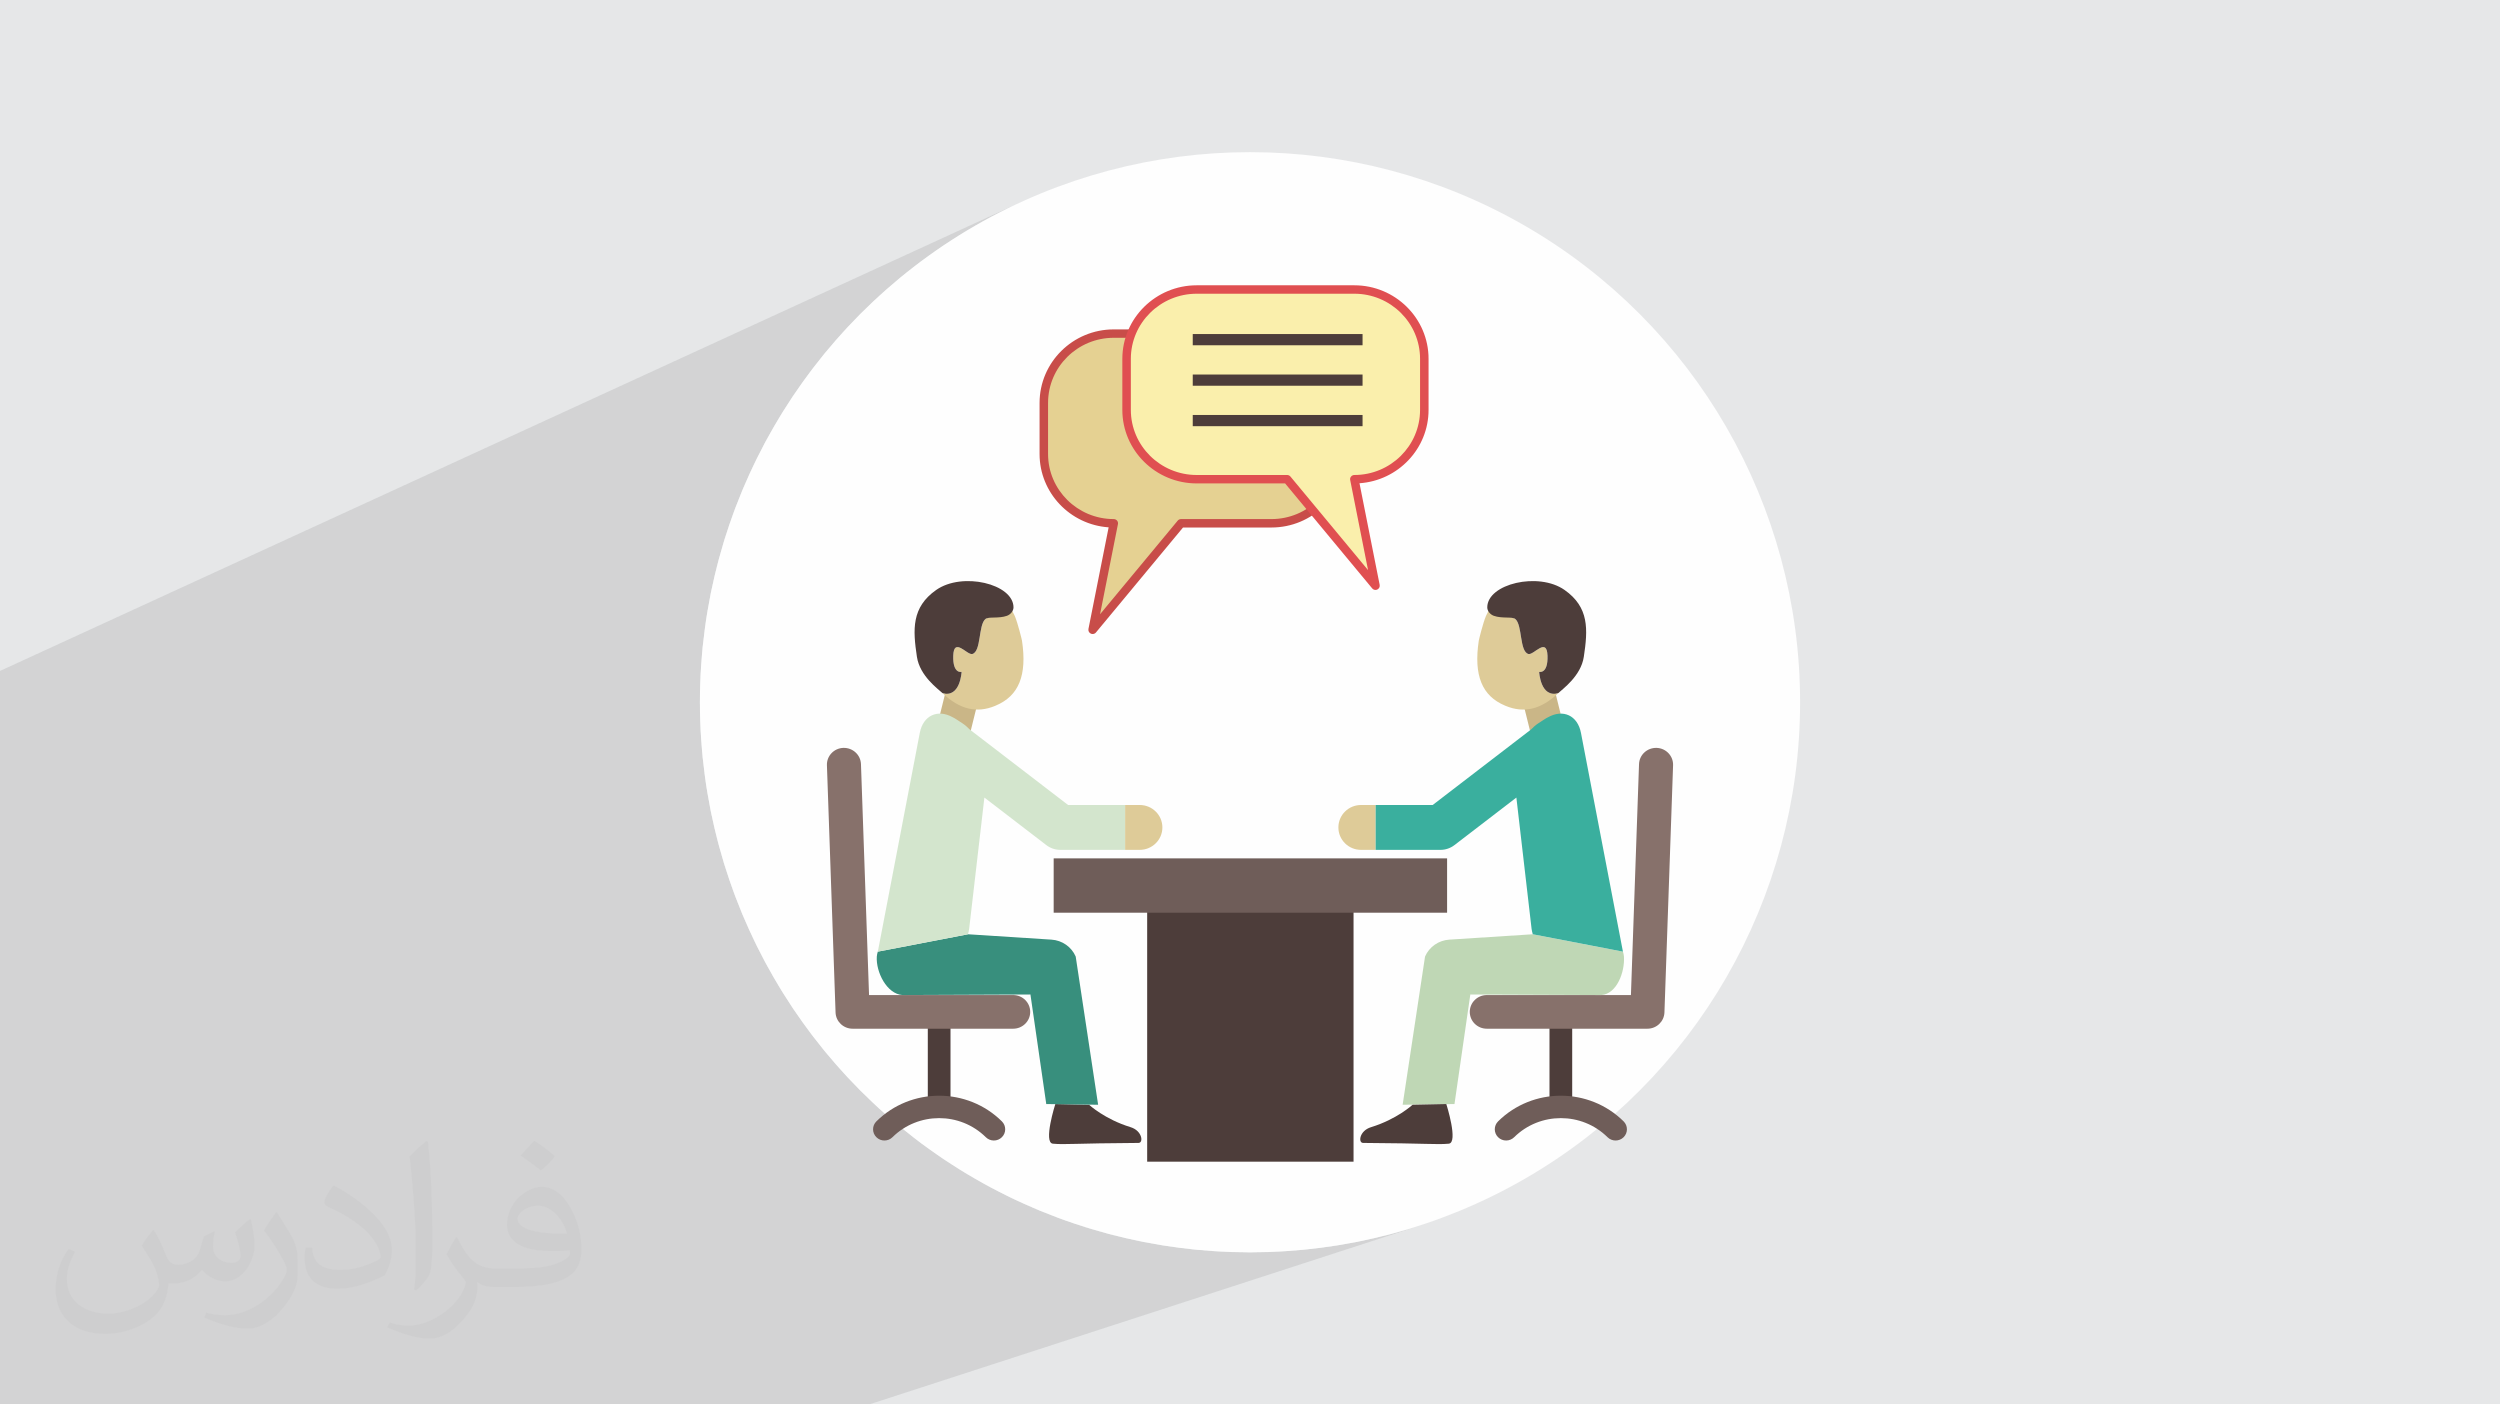 <?xml version="1.0" encoding="UTF-8"?>
<!DOCTYPE svg PUBLIC "-//W3C//DTD SVG 1.1//EN" "http://www.w3.org/Graphics/SVG/1.1/DTD/svg11.dtd">
<!-- Creator: CorelDRAW 2020 (64-Bit) -->
<svg xmlns="http://www.w3.org/2000/svg" xml:space="preserve" width="94.192mm" height="52.917mm" version="1.1" style="shape-rendering:geometricPrecision; text-rendering:geometricPrecision; image-rendering:optimizeQuality; fill-rule:evenodd; clip-rule:evenodd"
viewBox="0 0 9404.92 5283.66"
 xmlns:xlink="http://www.w3.org/1999/xlink"
 xmlns:xodm="http://www.corel.com/coreldraw/odm/2003">
 <defs>
  <style type="text/css">
   <![CDATA[
    .fil2 {fill:#FEFEFE}
    .fil0 {fill:#E6E7E8}
    .fil9 {fill:#FAEFAC;fill-rule:nonzero}
    .fil10 {fill:#E04F51;fill-rule:nonzero}
    .fil4 {fill:#E5D192;fill-rule:nonzero}
    .fil12 {fill:#DECB98;fill-rule:nonzero}
    .fil5 {fill:#C84D49;fill-rule:nonzero}
    .fil16 {fill:#D3E5CD;fill-rule:nonzero}
    .fil11 {fill:#CAB687;fill-rule:nonzero}
    .fil13 {fill:#BFD7B5;fill-rule:nonzero}
    .fil7 {fill:#87716B;fill-rule:nonzero}
    .fil8 {fill:#6F5D59;fill-rule:nonzero}
    .fil6 {fill:#4D3D3A;fill-rule:nonzero}
    .fil14 {fill:#3AAF9E;fill-rule:nonzero}
    .fil15 {fill:#388F7D;fill-rule:nonzero}
    .fil3 {fill:#373435;fill-opacity:0.031}
    .fil1 {fill:#2B2A29;fill-opacity:0.102}
   ]]>
  </style>
 </defs>
 <g id="Layer_x0020_1">
  <polygon class="fil0" points="-0,0 9404.92,0 9404.92,5283.66 -0,5283.66 "/>
  <polygon class="fil1" points="3268.93,5283.66 -0,5283.66 -0,2524.01 3805.27,776.46 3716.04,822.17 3629.39,871.99 3545.42,925.82 3464.29,983.52 3386.1,1044.95 3311.02,1110 3239.15,1178.52 3170.63,1250.39 3105.58,1325.47 3044.15,1403.65 2986.45,1484.79 2932.62,1568.76 2882.8,1655.41 2837.09,1744.64 2795.65,1836.31 2758.59,1930.29 2726.06,2026.44 2698.18,2124.64 2675.07,2224.76 2656.87,2326.68 2643.71,2430.24 2635.72,2535.34 2633.02,2641.83 2635.72,2748.32 2643.71,2853.42 2656.87,2956.98 2675.07,3058.9 2698.18,3159.02 2726.06,3257.22 2758.59,3353.37 2795.65,3447.35 2837.09,3539.02 2882.8,3628.25 2932.62,3714.91 2986.45,3798.87 3044.15,3880.01 3105.58,3958.19 3170.63,4033.27 3239.15,4105.15 3311.02,4173.66 3386.1,4238.71 3464.29,4300.14 3545.42,4357.84 3629.39,4411.67 3716.04,4461.5 3805.27,4507.2 3896.94,4548.64 3990.92,4585.7 4087.07,4618.23 4185.27,4646.12 4285.39,4669.22 4387.31,4687.42 4490.87,4700.58 4595.97,4708.57 4702.46,4711.27 4808.95,4708.57 4914.05,4700.58 5017.61,4687.42 5119.53,4669.22 5219.65,4646.12 5317.85,4618.23 "/>
  <circle class="fil2" cx="4702.46" cy="2641.83" r="2069.44"/>
  <path class="fil3" d="M578.49 4627.69c17.95,27.21 29.6,53.36 40.96,82.43 8.45,16.91 12.93,48.09 52.57,48.09 11.61,0 28.28,-3.42 43.06,-11.61 16.63,-8.73 29.32,-21.94 35.94,-42l15.85 -53.36 38.57 -19.02 2.64 2.64c-5.27,20.09 -6.59,39.36 -6.59,54.43 0,44.63 38.57,61.56 69.22,61.56 17.95,0 34.09,-8.73 34.09,-25.11 0,-21.13 -8.98,-57.06 -20.62,-89.29 17.95,-17.95 35.94,-35.94 56.53,-50.47l3.17 1.6c8.98,38.04 14,75.56 14,100.66 0,24.57 -10.83,51.79 -19.81,69.49 -18.49,34.87 -51.25,62.62 -90.87,62.62 -30.1,0 -63.65,-15.07 -86.66,-43.06l-1.32 0c-21.66,26.96 -55.22,51.25 -108.86,51.25l-16.63 0c-2.64,35.41 -10.29,60.49 -21.94,82.95 -31.95,62.34 -126.81,106.47 -216.1,106.47 -124.17,0 -186.51,-71.59 -186.51,-166.96 0,-58.91 19.27,-113.6 48.88,-152.42l24.29 10.04c-18.49,35.41 -30.91,68.68 -30.91,101.45 0,89.29 72.66,131.83 156.4,131.83 77.68,0 173.83,-49.41 191.28,-106.72 -6.59,-62.62 -30.1,-91.93 -66.04,-148.99 10.83,-19.02 24.83,-38.04 42.28,-58.38l3.17 0 0 0 0 0 -0.02 -0.09zm1432.13 -336.04c26.15,16.39 51.79,35.66 76.87,57.85 -14,19.81 -31.45,37.79 -53.11,53.64 -25.11,-20.34 -50.19,-37.79 -75.84,-56.27 17.42,-19.55 34.62,-38.29 52.04,-55.22l0 0 0 0 0 0 0 0 0 0 0.03 0zm13.47 244.11c-42.28,0 -76.87,27.75 -76.87,48.34 0,44.13 84.53,57.85 185.72,57.31 -12.68,-51.79 -57.06,-105.68 -108.86,-105.68l0.01 0.03zm-94.86 236.19c54.96,0 103.04,-1.6 139.74,-10.83 40.96,-10.29 75.56,-30.91 75.56,-45.17 0,-3.7 0,-8.19 -1.32,-11.89 -22.98,2.11 -49.41,2.11 -72.38,2.11 -74.49,0 -131.55,-16.91 -154.02,-58.66 -5.55,-11.61 -9.51,-24.57 -9.51,-39.36 0,-40.43 17.42,-79.79 48.09,-107 25.61,-22.45 53.89,-36.44 82.67,-36.44 52.04,0 93.51,41.75 122.57,107.54 15.85,35.94 26.68,77.4 26.68,129.72 0,34.87 -9.51,64.19 -31.17,85.85 -40.43,39.11 -114.92,53.89 -229.04,53.89l-51.79 0 0 0 -13.47 0c-28.28,0 -48.62,-5.02 -64.72,-17.42l-2.64 0c0.79,6.59 1.32,12.93 1.32,19.02 0,25.61 -8.45,58.38 -25.61,84.53 -50.72,75.3 -105.68,108.04 -153.24,108.04 -48.09,0 -107,-18.49 -160.11,-42.54l9.51 -18.49c17.17,7.13 40.96,11.89 73.7,11.89 85.85,0 198.66,-82.43 212.66,-163 -3.17,-6.59 -8.98,-15.32 -17.17,-24.57 -25.11,-29.85 -40.96,-54.68 -55.75,-80.83 12.68,-25.11 24.29,-45.17 35.13,-63.4l4.49 -0.53c36.72,74.77 69.99,117.55 144.23,117.55l11.61 0 0 0 53.89 0 0 0 0 0 0 0 0 0 0 0 0.09 0.01zm-371.98 79c6.34,-34.34 6.87,-72.91 6.87,-108.86l0 -53.36c0,-99.6 -12.68,-244.36 -22.98,-338.68 17.95,-19.27 43.06,-42 62.87,-57.31l5.81 1.6c13.47,118.62 16.63,256 16.63,383.06 0,33.3 -1.32,65.79 -4.49,89.55 -1.85,30.1 -19.27,52.83 -56.53,87.7l-8.19 -3.7zm-382.8 -157.19c1.85,46.77 24.83,83.49 105.15,83.49 49.93,0 92.19,-12.93 138.96,-35.13 8.45,-3.7 12.93,-8.73 12.93,-12.93 0,-29.32 -22.45,-68.15 -60.23,-103.55 -36.72,-33.3 -85.34,-62.62 -130.76,-82.18 -15.6,-6.59 -20.62,-13.47 -20.62,-20.09 0,-13.47 17.95,-41.75 32.77,-62.09l5.02 -0.53c52.04,27.21 110.17,67.64 153.24,112.53 39.11,41.47 63.4,83.49 63.4,129.19 0,33.81 -10.29,65.51 -26.96,95.11 -57.06,28.79 -117.83,50.72 -178.06,50.72 -73.17,0 -123.1,-34.34 -123.1,-114.92 0,-8.73 0,-22.19 3.17,-39.64l25.11 0 0 0 0 0 0 0 0 0 0 0 -0.02 0zm-132.37 -132.9l45.45 73.45c16.63,27.21 32.23,56.81 32.23,103.55l0 59.7c0,48.34 -30.91,100.13 -80.83,151.38 -39.11,34.62 -73.7,49.41 -105.68,49.41 -47.55,0 -101.98,-14.79 -164.85,-41.75l7.13 -18.49c19.81,5.27 42.79,9.77 71.06,9.77 90.36,-0.53 182.8,-66.57 225.08,-147.15 5.02,-9.26 6.87,-17.95 6.87,-24.04 0,-9.26 -5.02,-19.55 -8.98,-28.79 -22.98,-43.31 -48.62,-82.95 -76.87,-119.68 14.79,-23.25 29.6,-45.7 45.7,-67.9l3.7 0.53 0 0 0 0 0 0 0 0 0 0 -0.02 0.01z"/>
  <g id="_3022905612256">
   <path class="fil4" d="M4782.94 1254.96l-593.02 0c-144.97,0 -263.09,116.81 -263.09,260.73l0 192.18c0,142.66 118.12,260.73 263.09,260.73l-79.39 400.74 332.3 -400.74 340.12 0c145,0 263.8,-118.06 263.8,-260.73l0 -192.18c0,-143.91 -118.8,-260.73 -263.8,-260.73z"/>
   <path class="fil5" d="M4782.94 1270.76c136.73,0 247.8,109.85 247.8,244.93l0 192.18c0,135.08 -111.07,244.9 -247.8,244.9l-340.12 0c-4.81,0 -9.3,2.18 -12.32,5.84l-292.09 352.04 67.27 -338.99c0.92,-4.68 -0.27,-9.47 -3.33,-13.09 -3.04,-3.62 -7.65,-5.8 -12.43,-5.8 -136.2,0 -247.15,-109.82 -247.15,-244.9l0 -192.18c0,-135.08 110.94,-244.93 247.15,-244.93l593.02 0zm-672.41 1114.4c4.64,0 9.31,-2.01 12.37,-5.8l327.54 -394.88 332.5 0c154.37,0 279.82,-124.09 279.82,-276.61l0 -192.18c0,-152.52 -125.45,-276.54 -279.82,-276.54l-593.02 0c-153.9,0 -279.09,124.02 -279.09,276.54l0 192.18c0,146.09 114.87,266 259.83,275.96l-75.96 382.4c-1.35,7.19 2.35,14.31 8.97,17.41 2.21,1.06 4.51,1.52 6.86,1.52z"/>
   <path class="fil6" d="M5871.96 4176.1c23.5,0 42.6,-18.85 42.6,-42.2l0 -327.19c0,-23.33 -19.09,-42.2 -42.6,-42.2 -23.67,0 -42.8,18.86 -42.8,42.2l0 327.19c0,23.34 19.12,42.2 42.8,42.2z"/>
   <path class="fil7" d="M5593.34 3869.97l604.1 0c34.48,0 62.9,-27 64.12,-61.12l32.51 -929.88c1.19,-34.94 -26.51,-64.25 -61.89,-65.47 -35.45,-0.96 -64.98,26.11 -66.2,61.09l-30.46 868.78 -542.18 0c-35.35,0 -64.07,28.33 -64.07,63.33 0,34.98 28.73,63.26 64.07,63.26z"/>
   <path class="fil8" d="M5665.96 4290.56c10.95,0 21.9,-4.11 30.2,-12.36 96.89,-95.78 254.49,-95.78 351.33,0 16.67,16.49 43.81,16.49 60.43,0 16.68,-16.45 16.68,-43.25 0,-59.71 -130.19,-128.65 -341.96,-128.65 -472.1,0 -16.67,16.46 -16.67,43.26 0,59.71 8.38,8.25 19.16,12.36 30.13,12.36z"/>
   <path class="fil6" d="M3533 4176.1c-23.57,0 -42.64,-18.85 -42.64,-42.2l0 -327.19c0,-23.33 19.06,-42.2 42.64,-42.2 23.57,0 42.73,18.86 42.73,42.2l0 327.19c0,23.34 -19.15,42.2 -42.73,42.2z"/>
   <path class="fil7" d="M3811.5 3869.97l-604.05 0c-34.52,0 -62.93,-27 -64.12,-61.12l-32.47 -929.88c-1.29,-34.94 26.37,-64.25 61.76,-65.47 35.44,-0.96 65.04,26.11 66.3,61.09l30.39 868.78 542.19 0c35.34,0 64.09,28.33 64.09,63.33 0,34.98 -28.76,63.26 -64.09,63.26z"/>
   <path class="fil8" d="M3738.9 4290.56c-10.95,0 -21.86,-4.11 -30.2,-12.36 -96.9,-95.78 -254.52,-95.78 -351.33,0 -16.68,16.49 -43.74,16.49 -60.36,0 -16.75,-16.45 -16.75,-43.25 0,-59.71 130.09,-128.65 341.92,-128.65 472,0 16.7,16.46 16.7,43.26 0,59.71 -8.31,8.25 -19.16,12.36 -30.1,12.36z"/>
   <path class="fil9" d="M4502.01 1089.09l592.91 0c145,0 263.3,116.78 263.3,260.79l0 192.08c0,142.77 -118.3,260.8 -263.3,260.8l79.57 400.68 -332.25 -400.68 -340.23 0c-145.01,0 -263.9,-118.02 -263.9,-260.8l0 -192.08c0,-144 118.89,-260.79 263.9,-260.79z"/>
   <path class="fil10" d="M5094.93 1104.96c136.43,0 247.29,109.84 247.29,244.92l0 192.08c0,135.09 -110.85,244.94 -247.29,244.94 -4.67,0 -9.3,2.18 -12.23,5.84 -3.16,3.62 -4.34,8.44 -3.32,13.12l67.23 338.92 -292.01 -352.04c-3.11,-3.66 -7.62,-5.84 -12.34,-5.84l-340.23 0c-136.62,0 -247.84,-109.85 -247.84,-244.94l0 -192.08c0,-135.08 111.22,-244.92 247.84,-244.92l592.91 0zm79.57 1114.36c2.34,0 4.61,-0.53 6.82,-1.55 6.75,-3.07 10.31,-10.22 9,-17.34l-75.93 -382.48c144.9,-9.92 259.83,-129.86 259.83,-275.99l0 -192.08c0,-152.55 -125.25,-276.64 -279.29,-276.64l-592.91 0c-154.24,0 -279.79,124.09 -279.79,276.64l0 192.08c0,152.55 125.55,276.62 279.79,276.62l332.53 0 327.61 394.91c3.17,3.79 7.79,5.83 12.34,5.83z"/>
   <polygon class="fil6" points="4487.08,1298.87 5125.89,1298.87 5125.89,1256.67 4487.08,1256.67 "/>
   <polygon class="fil6" points="4487.08,1451.13 5125.89,1451.13 5125.89,1408.95 4487.08,1408.95 "/>
   <polygon class="fil6" points="4487.08,1603.28 5125.89,1603.28 5125.89,1561.11 4487.08,1561.11 "/>
   <polygon class="fil6" points="4315.63,4370.19 5091.98,4370.19 5091.98,3331.39 4315.63,3331.39 "/>
   <polygon class="fil8" points="3963.88,3433.56 5443.92,3433.56 5443.92,3229.16 3963.88,3229.16 "/>
   <polygon class="fil11" points="5885.71,2744.92 5760.76,2768.76 5726.63,2630.95 5851.61,2607.11 "/>
   <path class="fil12" d="M5120.33 3028.33c-47.32,0 -85.37,37.78 -85.37,84.47 0,46.61 38.05,84.4 85.37,84.4l54.89 0 0 -168.87 -54.89 0z"/>
   <path class="fil13" d="M5766.26 3514.66l-314.13 20.22c-40.06,2.57 -75.28,27.13 -91.2,63.62l-84.26 557.59 195.07 -2.75 59.58 -412.08 492.33 2.11c58.92,-3.82 89.44,-86.91 85.59,-145.13 -0.37,-6.33 -2.12,-12.24 -3.72,-18.17l-339.26 -65.41z"/>
   <path class="fil14" d="M6103.93 3572.26l-156.37 -815.11c-12.56,-65.81 -67.46,-90.66 -124.16,-58.68 -1.91,0.78 -3.85,1.88 -5.57,2.87 -0.33,0.23 -0.93,0.39 -1.22,0.63l-4.15 2.7c-2.08,1.32 -4.12,2.28 -6.03,3.72l-1.36 0.99 -17.69 11.47c-9.99,6.43 -19.2,14.77 -27.97,23.67l-369.69 283.8 -214.5 0 0 168.87 243.67 0c18.99,0 37.36,-6.26 52.4,-17.77l233.22 -179.02 57.2 493.51c0.89,7.03 2.64,13.85 4.55,20.74l339.26 65.41c-0.66,-2.51 -0.86,-5.27 -1.59,-7.81z"/>
   <path class="fil12" d="M5790.29 2527.58c0,0 33.63,8.98 31.42,-60.56 -2.31,-72.37 -52.09,-1.42 -71.81,-6.73 -33.9,-9.17 -22.32,-108.87 -49.19,-131.45 -11.87,-10.02 -29.45,-5.5 -60.27,-16.71 -14.22,-5.11 -24.7,-16.49 -32.11,-27.33 -6.96,10.02 -13.16,20.7 -18.14,32.37 -11.37,26.71 -26.6,89.45 -27.09,93.04 -19.59,130.19 11.8,207.95 98.73,244.24l1.62 0.73c70,29.28 134.36,13.52 199.01,-47.94 -67.39,19.78 -72.17,-79.66 -72.17,-79.66z"/>
   <path class="fil6" d="M5958.21 2471.11c15.57,-102.89 20.71,-186.37 -72.5,-251.79 -98.05,-68.78 -290.3,-23.12 -290.66,65.48 -0.07,13.19 10.51,26.7 24.59,31.81 30.95,11.21 69.21,2.21 81.08,12.23 26.87,22.59 15.29,122.28 49.19,131.45 19.72,5.31 69.5,-65.64 71.81,6.73 2.21,69.53 -31.42,60.56 -31.42,60.56 0,0 4.78,99.44 72.17,79.66 15.57,-14.88 84.92,-63.9 95.75,-136.13z"/>
   <polygon class="fil11" points="3522.05,2744.92 3647.01,2768.76 3681.03,2630.95 3556.15,2607.11 "/>
   <path class="fil12" d="M4287.41 3028.33c47.28,0 85.45,37.78 85.45,84.47 0,46.61 -38.17,84.4 -85.45,84.4l-54.89 0 0 -168.87 54.89 0z"/>
   <path class="fil6" d="M4283.13 4299.63c-242.99,1.43 -275.66,7.16 -322.21,2.88 -37.22,-3.39 9.16,-149.16 9.16,-149.16l126.98 2.75c0,0 58.22,54.17 156.23,84.3 44.15,13.58 49.06,59.15 29.84,59.24z"/>
   <path class="fil6" d="M5127.87 4299.63c242.98,1.43 275.69,7.16 322.31,2.88 37.16,-3.39 -9.2,-149.16 -9.2,-149.16l-127 2.75c0,0 -58.22,54.17 -156.21,84.3 -44.17,13.58 -49.06,59.15 -29.9,59.24z"/>
   <path class="fil15" d="M3641.51 3514.66l314.09 20.22c40.06,2.57 75.34,27.13 91.16,63.62l84.37 557.59 -195.14 -2.75 -59.52 -412.08 -481.34 2.11c-58.96,-3.82 -100.54,-86.91 -96.61,-145.13 0.37,-6.33 2.12,-12.24 3.73,-18.17l339.26 -65.41z"/>
   <path class="fil16" d="M3303.87 3572.26l156.33 -815.11c12.56,-65.81 67.46,-90.66 124.16,-58.68 1.86,0.78 3.79,1.88 5.61,2.87 0.29,0.23 0.79,0.39 1.12,0.63l4.21 2.7c1.99,1.32 4.12,2.28 6,3.72l1.39 0.99 17.67 11.47c9.98,6.43 19.12,14.77 27.96,23.67l369.78 283.8 214.42 0 0 168.87 -243.72 0c-18.89,0 -37.31,-6.26 -52.38,-17.77l-233.17 -179.02 -57.27 493.51c-0.78,7.03 -2.6,13.85 -4.47,20.74l-339.26 65.41c0.65,-2.51 0.82,-5.27 1.62,-7.81z"/>
   <path class="fil12" d="M3617.47 2527.58c0,0 -33.57,8.98 -31.42,-60.56 2.27,-72.37 52.16,-1.42 71.8,-6.73 33.86,-9.17 22.36,-108.87 49.13,-131.45 11.96,-10.02 29.51,-5.5 60.37,-16.71 14.08,-5.11 24.59,-16.49 32.08,-27.33 6.99,10.02 13.15,20.7 18.09,32.37 11.48,26.71 26.65,89.45 27.17,93.04 19.59,130.19 -11.93,207.95 -98.84,244.24l-1.55 0.73c-69.99,29.28 -134.32,13.52 -198.97,-47.94 67.35,19.78 72.14,-79.66 72.14,-79.66z"/>
   <path class="fil6" d="M3449.43 2471.11c-15.47,-102.89 -20.58,-186.37 72.62,-251.79 97.99,-68.78 290.33,-23.12 290.7,65.48 0.03,13.19 -10.61,26.7 -24.66,31.81 -30.89,11.21 -69.15,2.21 -81.11,12.23 -26.77,22.59 -15.27,122.28 -49.13,131.45 -19.64,5.31 -69.53,-65.64 -71.8,6.73 -2.15,69.53 31.42,60.56 31.42,60.56 0,0 -4.79,99.44 -72.14,79.66 -15.63,-14.88 -84.96,-63.9 -95.9,-136.13z"/>
  </g>
 </g>
</svg>
